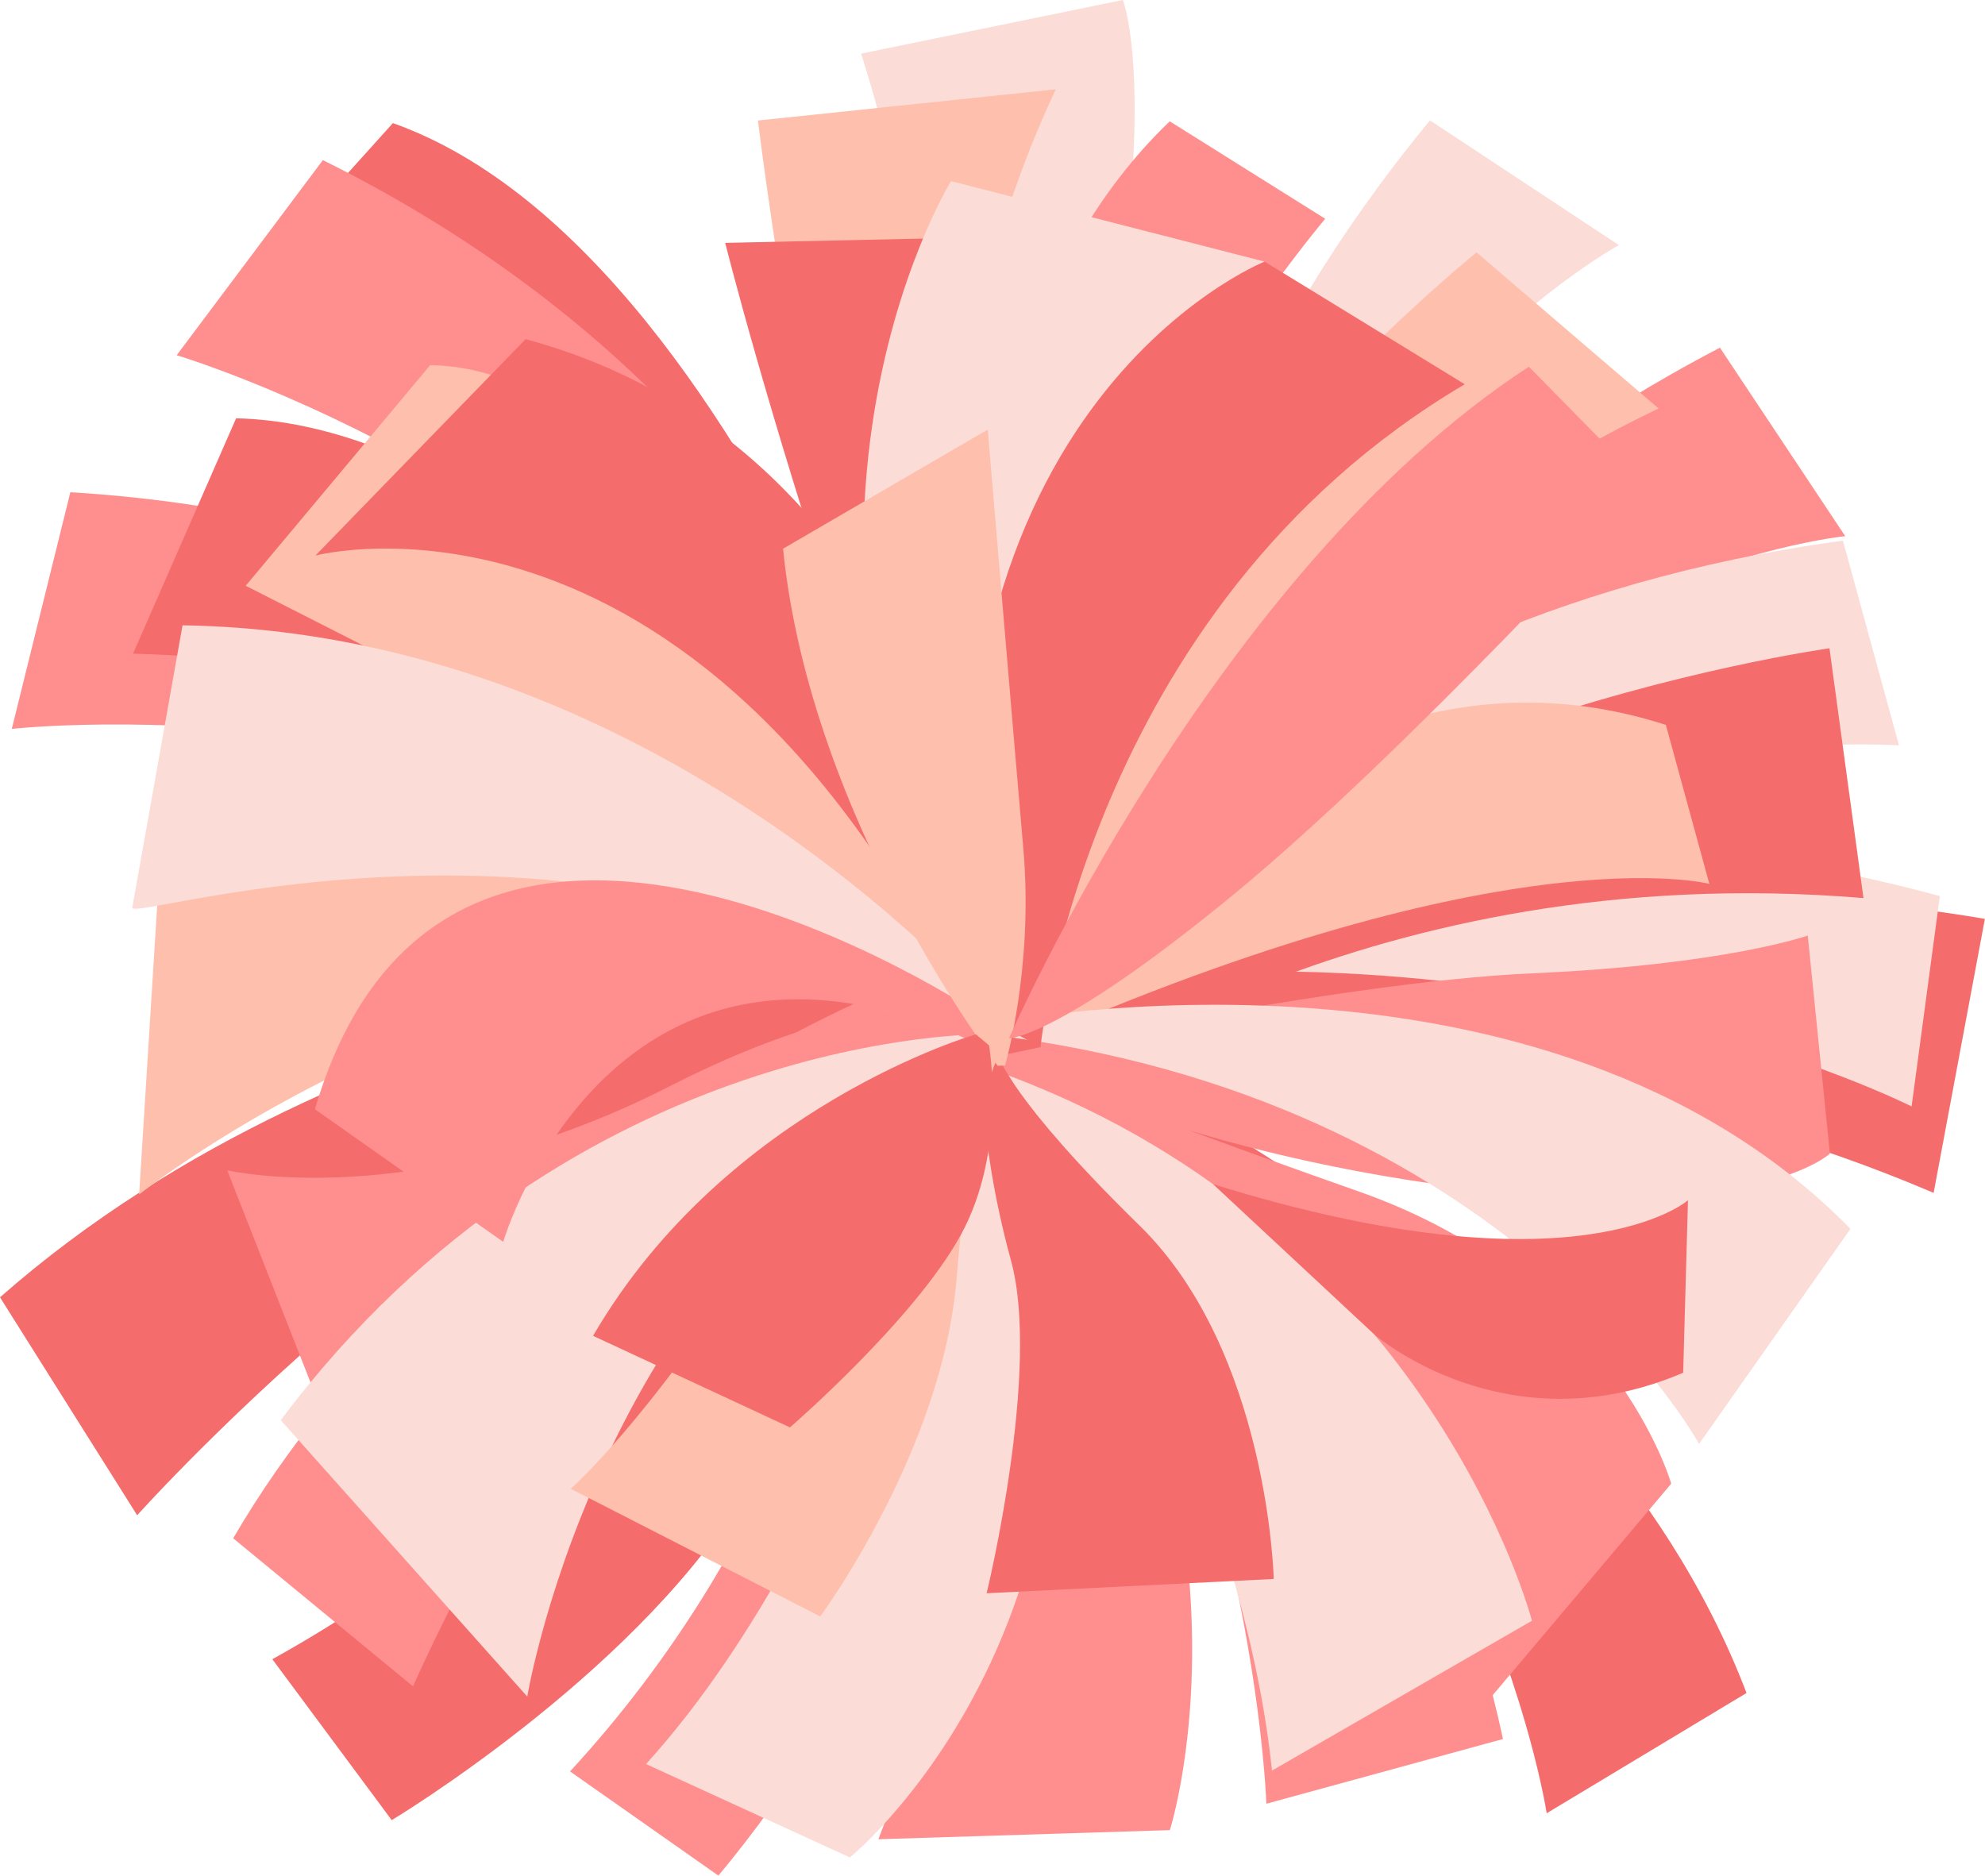 <?xml version="1.0" encoding="UTF-8"?>
<!DOCTYPE svg PUBLIC '-//W3C//DTD SVG 1.0//EN'
          'http://www.w3.org/TR/2001/REC-SVG-20010904/DTD/svg10.dtd'>
<svg height="615.4" preserveAspectRatio="xMidYMid meet" version="1.0" viewBox="0.0 -0.0 651.2 615.4" width="651.2" xmlns="http://www.w3.org/2000/svg" xmlns:xlink="http://www.w3.org/1999/xlink" zoomAndPan="magnify"
><defs
  ><clipPath id="a"
    ><path d="M 330 292 L 651.16 292 L 651.16 392 L 330 392 Z M 330 292"
    /></clipPath
    ><clipPath id="b"
    ><path d="M 187 419 L 315 419 L 315 615.379 L 187 615.379 Z M 187 419"
    /></clipPath
  ></defs
  ><g
  ><g id="change1_2"
    ><path d="M 234.066 411.664 C 234.066 411.664 188.93 489.219 89.344 544.387 L 128.508 597.188 C 128.508 597.188 206.16 550.562 242.422 492.945 C 278.688 435.328 278.73 418.734 278.73 418.734 L 234.066 411.664" fill="#f56c6c" fill-rule="evenodd"
    /></g
    ><g id="change1_3"
    ><path d="M 45 497.16 C 45 497.16 173.777 353.234 282.902 340.461 L 286.027 311.41 C 286.027 311.41 116.77 322.836 0 425.652 L 45 497.16" fill="#f56c6c" fill-rule="evenodd"
    /></g
    ><g id="change1_4"
    ><path d="M 66.512 109.672 C 66.512 109.672 296.984 188.855 316.719 338.035 L 325.129 338.484 C 325.129 338.484 253.441 84.73 128.898 40.387 L 66.512 109.672" fill="#f56c6c" fill-rule="evenodd"
    /></g
    ><g clip-path="url(#a)" id="change1_1"
    ><path d="M 651.16 301.492 C 651.16 301.492 429.77 260.758 330.48 353.832 L 332.152 366.621 C 332.152 366.621 467.645 320.199 634.348 391.383 L 651.16 301.492" fill="#f56c6c" fill-rule="evenodd"
    /></g
    ><g id="change1_5"
    ><path d="M 350.938 344.086 C 350.938 344.086 519.871 415.969 572.961 555.469 L 507.402 594.93 C 507.402 594.93 486.031 451.797 350.938 344.086" fill="#f56c6c" fill-rule="evenodd"
    /></g
    ><g id="change2_1"
    ><path d="M 57.957 116.559 C 57.957 116.559 232.762 168.047 314.098 326.836 L 320.77 334.383 C 320.77 334.383 305.188 151.523 105.926 52.527 L 57.957 116.559" fill="#ff8f8e"
    /></g
    ><g id="change3_1"
    ><path d="M 329.531 325.836 C 329.531 325.836 446.477 242.449 636.387 294.008 L 627.121 363.027 C 627.121 363.027 497.57 297.453 329.531 325.836" fill="#fcdcd6"
    /></g
    ><g id="change2_2"
    ><path d="M 378.961 335.66 C 378.961 335.66 389.801 205.145 564.242 114.07 L 605.355 175.922 C 605.355 175.922 470.418 188.766 378.961 335.66" fill="#ff8f8e"
    /></g
    ><g id="change3_2"
    ><path d="M 304.957 300.738 C 304.957 300.738 324.789 150.738 282.508 17.594 L 368.363 -0.004 C 368.363 -0.004 394.047 64.219 313.008 309.051 L 304.957 300.738" fill="#fcdcd6"
    /></g
    ><g id="change2_3"
    ><path d="M 3.863 239.16 C 3.863 239.16 184.914 218.43 321.719 332.945 L 330.805 337.293 C 330.805 337.293 245.168 174.977 23.078 161.496 L 3.863 239.16" fill="#ff8f8e"
    /></g
    ><g id="change3_3"
    ><path d="M 334.43 326.312 C 334.43 326.312 409.617 203.93 604.602 177.375 L 622.973 244.547 C 622.973 244.547 478.109 234.668 334.43 326.312" fill="#fcdcd6"
    /></g
    ><g id="change3_4"
    ><path d="M 384.887 315.789 C 384.887 315.789 343.992 191.371 469.125 39.496 L 531.098 80.426 C 531.098 80.426 411.844 144.859 384.887 315.789" fill="#fcdcd6"
    /></g
    ><g clip-path="url(#b)" id="change2_13"
    ><path d="M 273.461 426.047 C 273.461 426.047 256.793 505.48 187.004 581.199 L 235.66 615.379 C 235.66 615.379 289.055 553.242 303.781 493.449 C 318.508 433.66 313.82 419.398 313.82 419.398 L 273.461 426.047" fill="#ff8f8e" fill-rule="evenodd"
    /></g
    ><g id="change2_4"
    ><path d="M 135.488 553.281 C 135.488 553.281 205.066 393.051 295.113 351.012 L 289.527 325.184 C 289.527 325.184 147.469 383.184 76.492 504.703 L 135.488 553.281" fill="#ff8f8e" fill-rule="evenodd"
    /></g
    ><g id="change4_1"
    ><path d="M 45.641 391.891 C 45.641 391.891 167.43 295.738 282.535 325.539 L 304.504 322.309 C 304.504 322.309 167.758 238.316 51.812 293.246 L 45.641 391.891" fill="#febfad" fill-rule="evenodd"
    /></g
    ><g id="change1_6"
    ><path d="M 43.629 214.488 C 43.629 214.488 264.039 216.848 323.457 339.305 L 330.805 337.293 C 330.805 337.293 197.012 139.852 77.461 137.242 L 43.629 214.488" fill="#f56c6c" fill-rule="evenodd"
    /></g
    ><g id="change4_2"
    ><path d="M 248.66 39.539 C 248.66 39.539 272.73 241.941 321.719 332.945 L 330.805 337.293 C 330.805 337.293 277.254 176.184 346.363 29.305 L 248.66 39.539" fill="#febfad" fill-rule="evenodd"
    /></g
    ><g id="change4_3"
    ><path d="M 484.391 82.805 C 484.391 82.805 319.645 216.266 323.457 339.305 L 333.133 345.812 C 333.133 345.812 396.152 204.613 544.133 134.023 L 484.391 82.805" fill="#febfad" fill-rule="evenodd"
    /></g
    ><g id="change1_7"
    ><path d="M 600.176 212.703 C 600.176 212.703 398.512 240.766 339.77 348.945 L 344.848 359.449 C 344.848 359.449 447.949 281.016 611.336 294.664 L 600.176 212.703" fill="#f56c6c" fill-rule="evenodd"
    /></g
    ><g id="change2_5"
    ><path d="M 321.719 332.945 C 321.719 332.945 287.613 131.898 383.742 39.801 L 434.75 71.777 C 434.75 71.777 324.695 201.598 321.719 332.945" fill="#ff8f8e" fill-rule="evenodd"
    /></g
    ><g id="change2_6"
    ><path d="M 415.449 591.801 C 415.449 591.801 410.352 443.551 323.457 339.305 L 335.539 326.008 C 335.539 326.008 458.785 410.977 493.074 570.57 L 415.449 591.801" fill="#ff8f8e" fill-rule="evenodd"
    /></g
    ><g id="change4_4"
    ><path d="M 331.02 340.652 C 331.02 340.652 419.539 196.992 546.504 237.836 L 560.77 290 C 560.77 290 492.496 272.109 327.57 346.469 L 331.02 340.652" fill="#febfad"
    /></g
    ><g id="change2_7"
    ><path d="M 327.57 346.469 C 327.57 346.469 438.727 322.16 502.465 319.355 C 566.203 316.547 593.055 306.945 593.055 306.945 L 600.312 378.52 C 600.312 378.52 575.277 401.824 479.43 389.645 C 383.582 377.465 327.57 346.469 327.57 346.469" fill="#ff8f8e" fill-rule="evenodd"
    /></g
    ><g id="change2_8"
    ><path d="M 331.445 360.645 C 331.445 360.645 463.785 431.688 484.273 562.605 L 548.262 486.797 C 548.262 486.797 529.598 420.414 445.77 390.93 C 361.941 361.441 327.57 346.469 327.57 346.469 L 331.445 360.645" fill="#ff8f8e" fill-rule="evenodd"
    /></g
    ><g id="change4_5"
    ><path d="M 313.781 316.992 C 278.312 246.59 215.465 120.48 141.098 119.836 L 80.602 192.188 C 80.602 192.188 148.508 226.59 213.066 259.844 C 277.621 293.094 313.844 331.941 313.844 331.941 L 313.781 316.992" fill="#febfad"
    /></g
    ><g id="change2_9"
    ><path d="M 108.75 471.098 C 108.75 471.098 171.84 450.008 219.547 401.613 C 267.254 353.219 327.57 346.469 327.57 346.469 L 329.887 336.516 C 329.887 336.516 301.766 314.523 219.41 356.551 C 137.055 398.578 74.555 383.984 74.555 383.984 L 108.75 471.098" fill="#ff8f8e" fill-rule="evenodd"
    /></g
    ><g id="change1_8"
    ><path d="M 237.91 79.688 C 237.91 79.688 251.324 133.457 277.258 210.996 C 303.191 288.539 327.57 346.469 327.57 346.469 L 341.352 343.566 C 341.352 343.566 299.719 193.793 331.082 77.656 L 237.91 79.688" fill="#f56c6c" fill-rule="evenodd"
    /></g
    ><g id="change2_10"
    ><path d="M 317.098 356.648 C 317.098 356.648 335.402 482.059 288.16 603.457 L 383.781 600.461 C 383.781 600.461 422.316 480.738 322.461 348.734 L 317.098 356.648" fill="#ff8f8e" fill-rule="evenodd"
    /></g
    ><g id="change1_9"
    ><path d="M 103.488 182.273 C 103.488 182.273 232.508 148.199 322.074 343.098 L 331.02 340.652 C 331.02 340.652 323.117 151.98 172.43 111.27 L 103.488 182.273" fill="#f56c6c" fill-rule="evenodd"
    /></g
    ><g id="change3_5"
    ><path d="M 330.871 352.879 C 330.871 352.879 406.23 473.637 417.293 580.926 L 502.57 531.762 C 502.57 531.762 469.801 405.074 330.871 352.879" fill="#fcdcd6"
    /></g
    ><g id="change3_6"
    ><path d="M 337.051 339.004 C 337.051 339.004 325.668 164.781 414.863 85.836 L 311.996 59.426 C 311.996 59.426 237.832 179.406 327.68 339.898 L 337.051 339.004" fill="#fcdcd6"
    /></g
    ><g id="change3_7"
    ><path d="M 322.461 348.734 C 322.461 348.734 285.91 497.188 211.938 578.785 L 278.824 609.422 C 278.824 609.422 385.406 522.766 330.871 352.879 L 322.461 348.734" fill="#fcdcd6"
    /></g
    ><g id="change3_8"
    ><path d="M 172.977 556.652 C 172.977 556.652 198.719 401.215 327.57 346.469 L 323.457 339.305 C 323.457 339.305 188.578 337.41 92.102 465.949 L 172.977 556.652" fill="#fcdcd6"
    /></g
    ><g id="change3_9"
    ><path d="M 43.402 297.762 C 41.691 303.234 197.965 250.742 323.457 339.305 L 327.938 335.348 C 327.938 335.348 220.324 207.602 59.883 205.168 L 43.402 297.762" fill="#fcdcd6"
    /></g
    ><g id="change3_10"
    ><path d="M 557.398 473.75 C 557.398 473.75 495.066 359.645 323.457 339.305 L 327.938 335.348 C 327.938 335.348 506.562 300.551 607.059 403.18 L 557.398 473.75" fill="#fcdcd6"
    /></g
    ><g id="change1_10"
    ><path d="M 323.676 522.746 L 417.859 518.059 C 417.859 518.059 416.176 443.512 373.812 402.078 C 331.445 360.645 327.57 346.469 327.57 346.469 L 322.074 343.098 C 322.074 343.098 320.164 371.523 331.676 413.602 C 341.516 449.578 323.676 522.746 323.676 522.746" fill="#f56c6c" fill-rule="evenodd"
    /></g
    ><g id="change1_11"
    ><path d="M 414.863 85.836 C 414.863 85.836 293.25 134.25 321.719 332.945 L 341.352 343.566 C 341.352 343.566 355.656 199.84 480.523 126.07 L 414.863 85.836" fill="#f56c6c" fill-rule="evenodd"
    /></g
    ><g id="change4_6"
    ><path d="M 269.086 530.363 C 269.086 530.363 309.277 475.859 313.82 419.398 C 318.363 362.941 327.57 346.469 327.57 346.469 L 329.887 336.516 C 329.887 336.516 285.805 351.801 248.832 409.445 C 211.859 467.094 187.234 488.457 187.234 488.457 L 269.086 530.363" fill="#febfad" fill-rule="evenodd"
    /></g
    ><g id="change2_11"
    ><path d="M 321.719 332.945 C 321.719 332.945 146.914 215.492 103.309 363.93 L 165.078 407.457 C 165.078 407.457 200.746 286.086 322.074 343.098 L 321.719 332.945" fill="#ff8f8e" fill-rule="evenodd"
    /></g
    ><g id="change4_7"
    ><path d="M 327.32 349.691 C 327.32 349.691 265.918 269.891 256.883 180.031 L 324.039 140.945 C 324.039 140.945 332.305 239.246 335.719 278.457 C 339.129 317.664 329.707 349.578 329.707 349.578 L 327.32 349.691" fill="#febfad"
    /></g
    ><g id="change2_12"
    ><path d="M 331.02 340.652 C 331.02 340.652 397.598 188.062 501.562 120.32 L 540.527 159.938 C 540.527 159.938 461.578 246.742 404.316 293.789 C 347.055 340.836 331.02 340.652 331.02 340.652" fill="#ff8f8e"
    /></g
    ><g id="change1_12"
    ><path d="M 194.562 438.285 L 259.152 468.324 C 259.152 468.324 299.734 433.266 315.133 405.309 C 330.531 377.352 324.465 342.984 324.465 342.984 L 320.141 339.359 C 320.141 339.359 238.512 362.777 194.562 438.285" fill="#f56c6c" fill-rule="evenodd"
    /></g
    ><g id="change1_13"
    ><path d="M 450.797 437.77 C 450.797 437.77 493.836 475.367 552.184 450.391 L 553.758 393.812 C 553.758 393.812 517.555 425.695 397.945 388.512 L 450.797 437.77" fill="#f56c6c"
    /></g
  ></g
></svg
>
